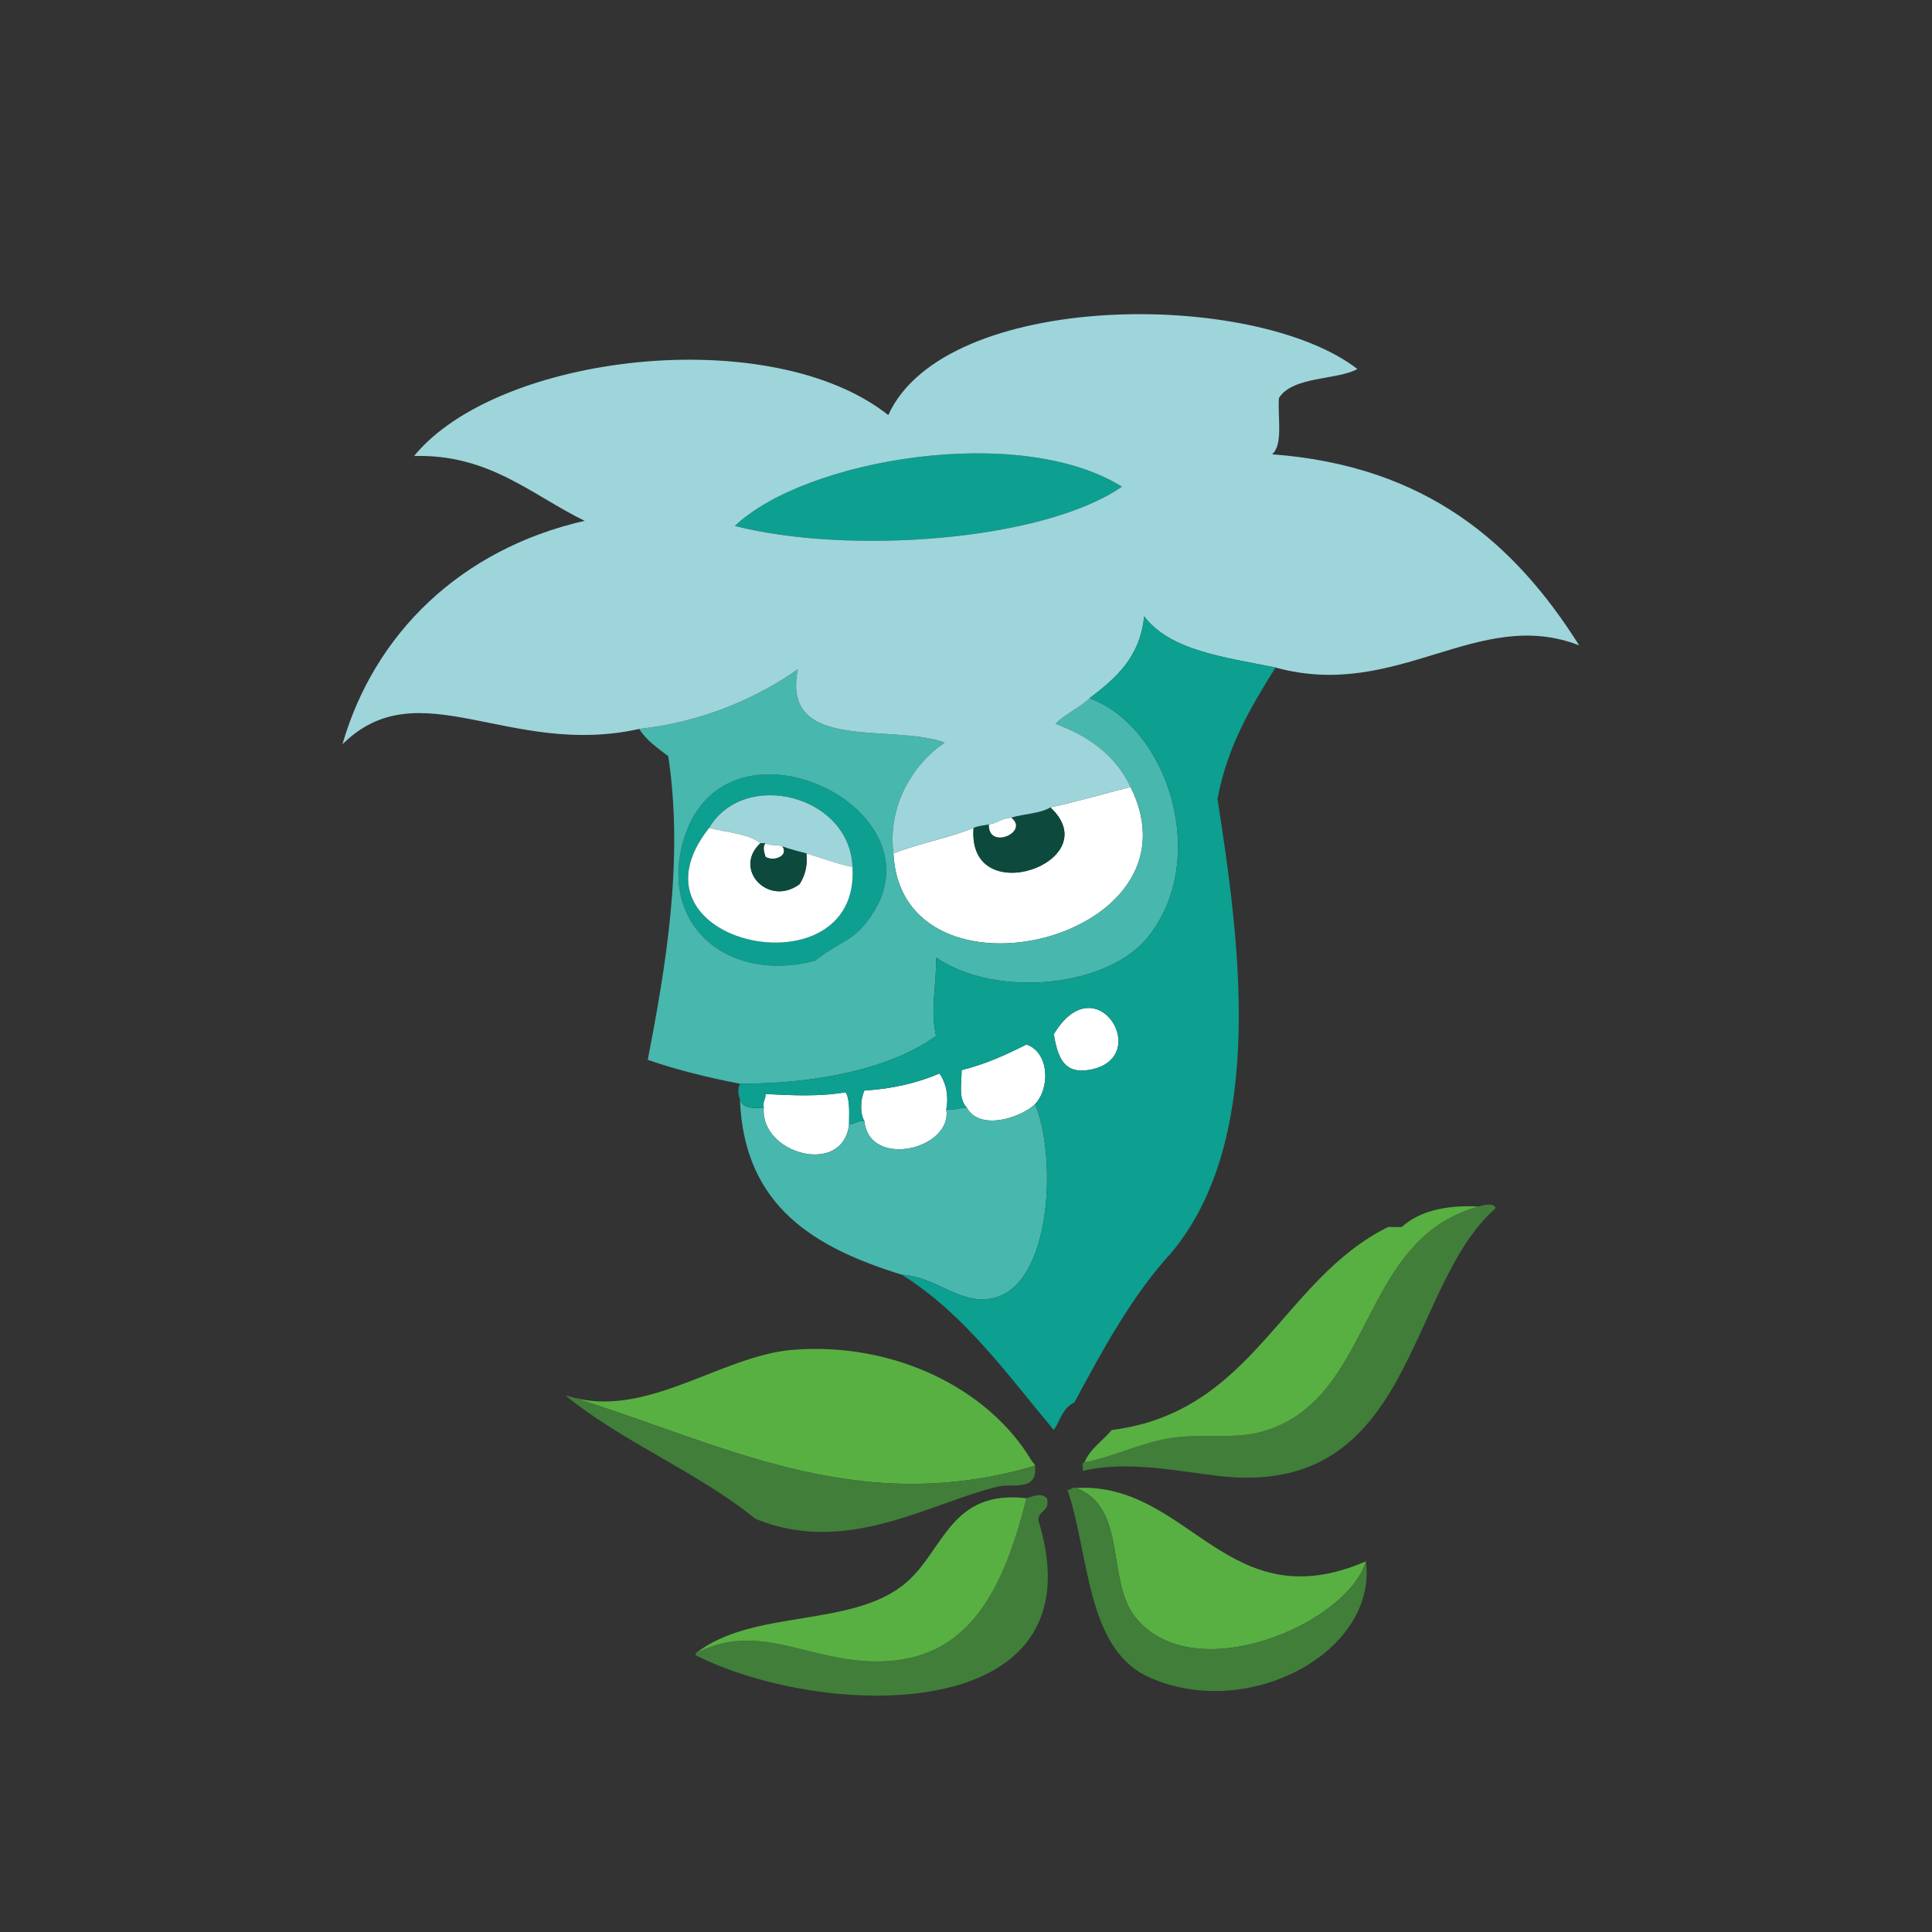 <?xml version="1.0" encoding="UTF-8"?>
<svg width="171px" height="171px" viewBox="0 0 171 171" version="1.1" xmlns="http://www.w3.org/2000/svg" xmlns:xlink="http://www.w3.org/1999/xlink">
    <rect x="0" y="0" width="171" height="171" fill="#333333" stroke="none"/>
    <!-- Generator: Sketch 43.1 (39012) - http://www.bohemiancoding.com/sketch -->
    <title>horce_oddily</title>
    <desc>Created with Sketch.</desc>
    <defs></defs>
    <g id="Page-1" stroke="none" stroke-width="1" fill="none" fill-rule="evenodd">
        <g id="horce_oddily">
            <g id="Vrstva_6" transform="translate(23, 8)">
                <g id="Group" transform="translate(7, 19)">
                    <path d="M69.307,16.078 C62.246,20.928 45.07,22.111 35.036,19.551 C41.313,13.598 60.283,10.43 69.307,16.078 Z" id="Shape" fill="#0D9F90"></path>
                    <path d="M42.131,58.049 C34.218,60.055 28.318,54.721 30.506,47.33 C34.223,34.775 55.008,45.088 46.36,55.031 C45.191,56.371 43.744,56.693 42.131,58.049 Z M32.771,46.273 C24.566,56.597 46.176,61.152 45.454,49.746 C45.236,43.387 35.891,41.023 32.771,46.273 Z" id="Shape" fill="#0D9F90"></path>
                    <path d="M70.062,42.65 C76.858,56.271 49.78,62.683 49.077,48.537 C51.307,47.646 53.958,47.18 56.173,46.273 C55.568,53.722 68.138,49.277 62.968,44.462 C65.404,43.932 67.698,43.256 70.062,42.65 Z" id="Shape" fill="#FFFFFF"></path>
                    <path d="M45.453,49.746 C44.008,49.43 42.734,48.941 41.377,48.537 C40.648,48.359 39.934,48.168 39.263,47.933 C38.889,47.704 38.093,47.896 37.753,47.632 L37.3,47.632 C36.213,46.755 34.305,46.7 32.771,46.273 C35.891,41.023 45.236,43.387 45.453,49.746 Z" id="Shape" fill="#9DD5DB"></path>
                    <path d="M62.967,44.463 C68.137,49.277 55.567,53.723 56.172,46.274 C56.547,46.096 57.061,46.055 57.53,45.971 C57.443,48.27 61.158,46.631 59.493,45.367 C60.615,45.029 62.057,45.012 62.967,44.463 Z" id="Shape" fill="#0D4A3D"></path>
                    <path d="M59.493,45.367 C61.158,46.631 57.443,48.269 57.53,45.971 C58.267,45.852 58.682,45.41 59.493,45.367 Z" id="Shape" fill="#FFFFFF"></path>
                    <path d="M32.771,46.273 C34.305,46.701 36.213,46.755 37.3,47.632 C34.848,49.905 37.988,53.308 40.773,51.255 C41.193,50.567 41.499,49.767 41.377,48.536 C42.734,48.94 44.008,49.429 45.453,49.745 C46.176,61.152 24.565,56.598 32.771,46.273 Z" id="Shape" fill="#FFFFFF"></path>
                    <path d="M37.753,47.633 C38.093,47.897 38.889,47.705 39.263,47.934 C39.824,48.758 38.492,49.291 37.753,48.84 C37.656,48.494 37.453,47.93 37.753,47.633 Z" id="Shape" fill="#FFFFFF"></path>
                    <path d="M63.268,64.541 C67.084,58.16 72.229,66.836 66.288,67.713 C64.058,68.041 63.602,66.416 63.268,64.541 Z" id="Shape" fill="#FFFFFF"></path>
                    <path d="M61.607,70.732 C60.38,71.914 56.726,73.144 55.568,71.033 C54.82,70.217 55.099,69.076 55.115,67.713 C57.256,67.186 59.076,66.34 60.851,65.447 C62.851,66.127 62.989,69.27 61.607,70.732 Z" id="Shape" fill="#FFFFFF"></path>
                    <path d="M53.756,71.186 C54.329,74.727 46.945,76.475 46.51,72.241 C46.092,71.514 46.156,70.264 46.51,69.524 C49.073,69.368 51.247,68.827 53.153,68.014 C53.792,68.916 53.971,70.141 53.756,71.186 Z" id="Shape" fill="#FFFFFF"></path>
                    <path d="M45.15,72.543 C44.584,77.172 37.24,75.106 37.601,71.033 C37.485,70.465 37.786,70.312 37.752,69.826 C40.152,69.963 42.633,70.066 44.848,69.674 C45.246,70.334 45.152,71.484 45.15,72.543 Z" id="Shape" fill="#FFFFFF"></path>
                    <path d="M65.984,102.436 C68.349,101.993 70.773,100.795 73.382,100.323 C76.14,99.825 79.15,100.428 81.687,99.719 C91.726,96.916 90.126,82.723 100.861,79.789 C101.22,79.684 102.261,79.391 102.371,79.941 C94.386,86.962 95.234,105.617 77.912,103.644 C74.446,103.248 69.73,102.234 65.834,103.191 C65.918,102.973 65.658,102.412 65.984,102.436 Z" id="Shape" fill="#407E3A"></path>
                    <path d="M100.861,79.789 C90.127,82.723 91.726,96.916 81.687,99.719 C79.15,100.428 76.14,99.824 73.382,100.323 C70.773,100.796 68.349,101.993 65.984,102.436 C66.5,101.19 67.605,100.536 68.401,99.569 C80.961,97.987 83.402,86.288 92.859,81.602 L94.066,81.602 C95.576,80.244 97.837,79.635 100.861,79.789 Z" id="Shape" fill="#58B042"></path>
                    <path d="M61.607,102.738 C45.566,107.443 33.705,100.65 20.239,96.549 C27.048,98.744 33.75,92.992 40.168,92.473 C49.068,91.752 57.506,95.873 61.305,102.286 C61.391,102.43 61.576,102.535 61.607,102.738 Z" id="Shape" fill="#58B042"></path>
                    <path d="M20.239,96.549 C33.705,100.651 45.566,107.444 61.607,102.738 C61.89,105.051 59.531,104.299 58.436,104.551 C52.466,105.922 44.955,110.805 36.846,107.418 C31.762,103.293 25.174,100.672 20.088,96.549 C20.139,96.549 20.189,96.549 20.239,96.549 Z" id="Shape" fill="#407E3A"></path>
                    <path d="M65.23,104.701 C75.251,104.123 78.582,116.521 90.896,111.193 C89.246,116.756 75.659,122.545 70.515,116.175 C67.867,112.898 69.826,106.406 65.23,104.701 Z" id="Shape" fill="#58B042"></path>
                    <path d="M65.23,104.701 C69.826,106.406 67.867,112.898 70.515,116.176 C75.659,122.545 89.245,116.756 90.896,111.194 C91.936,119.219 80.475,125.378 71.722,121.46 C66.097,118.944 66.451,110.614 64.475,104.853 C64.84,104.914 64.805,104.576 65.23,104.701 Z" id="Shape" fill="#407E3A"></path>
                    <path d="M31.563,119.346 C36.542,116.723 40.7,119.409 45.753,119.95 C55.466,120.991 58.698,114.054 60.851,105.608 C61.474,105.428 62.132,105.088 62.664,105.608 C62.963,106.813 61.891,106.645 61.908,107.571 C67.588,125.952 42.822,125.208 31.563,119.497 L31.563,119.346 Z" id="Shape" fill="#407E3A"></path>
                    <path d="M60.852,105.607 C58.7,114.052 55.467,120.99 45.754,119.949 C40.7,119.408 36.542,116.722 31.564,119.345 C36.677,115.316 45.571,117.156 50.285,113.005 C53.563,110.119 54.173,104.828 60.852,105.607 Z" id="Shape" fill="#58B042"></path>
                    <path d="M35.488,70.279 C35.667,71.056 36.544,71.134 37.601,71.033 C37.24,75.105 44.583,77.172 45.15,72.543 C45.666,72.506 45.876,72.162 46.509,72.24 C46.945,76.474 54.328,74.726 53.755,71.185 C54.511,71.287 54.924,71.044 55.568,71.033 C56.726,73.144 60.381,71.914 61.607,70.732 C63.535,75.166 63.192,87.002 57.681,87.943 C54.863,88.423 52.851,86.002 49.829,85.828 C42.23,83.465 35.847,79.885 35.488,70.279 Z" id="Shape" fill="#48B7AD"></path>
                    <path d="M39.263,47.934 C39.934,48.168 40.648,48.36 41.377,48.538 C41.498,49.768 41.192,50.569 40.773,51.257 C37.989,53.31 34.848,49.907 37.3,47.634 L37.753,47.634 C37.453,47.931 37.656,48.495 37.753,48.841 C38.492,49.291 39.823,48.758 39.263,47.934 Z" id="Shape" fill="#0D4A3D"></path>
                    <path d="M26.581,37.516 C32.31,36.907 37.202,34.653 40.621,32.233 C39.099,39.657 48.929,37.003 53.605,38.725 C50.82,40.627 48.546,44.282 49.076,48.538 C49.779,62.684 76.857,56.272 70.061,42.651 C68.753,39.881 66.399,38.161 63.418,37.065 C64.287,36.172 65.55,35.674 66.438,34.799 C73.424,37.379 77.034,48.985 71.722,55.785 C68.282,60.375 58.22,61.43 52.85,57.748 C52.911,60.223 52.305,62.318 52.85,64.693 C48.701,67.666 42.127,68.929 35.488,68.92 C32.621,68.365 29.877,67.688 27.335,66.807 C28.858,58.881 30.555,49.289 29.148,39.934 C28.216,39.203 27.209,38.549 26.581,37.516 Z M46.359,55.031 C55.007,45.088 34.222,34.775 30.505,47.33 C28.317,54.721 34.217,60.055 42.13,58.049 C43.744,56.693 45.191,56.371 46.359,55.031 Z" id="Shape" fill="#48B7AD"></path>
                    <path d="M49.076,48.537 C48.547,44.281 50.82,40.627 53.605,38.724 C48.928,37.001 39.098,39.656 40.621,32.232 C37.202,34.652 32.31,36.906 26.581,37.515 C15.071,40.093 7.069,32.189 0.31,38.876 C3.115,29.138 10.722,21.614 21.748,19.097 C17.076,16.831 13.312,13.173 6.65,13.361 C14.042,4.316 38.189,1.48 48.622,9.738 C53.615,-1.291 80.932,-1.442 90.141,5.66 C88.403,6.65 84.426,6.275 83.197,8.226 C83.073,9.966 83.592,12.347 82.592,13.21 C96.269,14.228 104.086,21.106 109.769,30.118 C100.793,26.63 93.704,35.054 82.895,32.081 C78.419,31.171 73.594,30.612 71.27,27.552 C70.904,31.212 68.723,33.056 66.439,34.798 C65.551,35.673 64.289,36.171 63.419,37.064 C66.399,38.16 68.754,39.88 70.062,42.65 C67.699,43.255 65.405,43.931 62.967,44.463 C62.057,45.012 60.615,45.029 59.493,45.367 C58.681,45.41 58.266,45.851 57.53,45.971 C57.06,46.055 56.547,46.096 56.172,46.274 C53.957,47.18 51.307,47.646 49.076,48.537 Z M35.035,19.551 C45.069,22.112 62.246,20.928 69.306,16.078 C60.283,10.43 41.313,13.598 35.035,19.551 Z" id="Shape" fill="#9DD5DB"></path>
                    <path d="M35.488,70.279 C35.301,69.851 35.301,69.345 35.488,68.92 C42.128,68.93 48.701,67.666 52.85,64.693 C52.305,62.318 52.911,60.222 52.85,57.748 C58.22,61.43 68.282,60.375 71.722,55.785 C77.034,48.984 73.424,37.379 66.438,34.799 C68.722,33.057 70.903,31.213 71.269,27.553 C73.593,30.614 78.418,31.172 82.894,32.082 C80.752,35.525 78.642,39.002 77.761,43.707 C79.603,55.666 82.254,73.6 73.685,83.867 C70.194,87.672 67.631,92.408 65.08,97.152 C64.07,97.552 63.851,98.742 63.267,99.568 C59.137,94.64 55.395,89.322 49.829,85.828 C52.85,86.002 54.862,88.424 57.681,87.943 C63.192,87.002 63.535,75.166 61.607,70.732 C62.989,69.269 62.85,66.127 60.851,65.447 C59.076,66.34 57.255,67.185 55.115,67.713 C55.099,69.076 54.82,70.217 55.568,71.033 C54.924,71.045 54.511,71.287 53.755,71.185 C53.97,70.14 53.791,68.915 53.151,68.013 C51.246,68.826 49.071,69.367 46.508,69.523 C46.154,70.263 46.09,71.513 46.508,72.24 C45.874,72.162 45.664,72.506 45.149,72.543 C45.151,71.484 45.245,70.334 44.847,69.674 C42.632,70.067 40.152,69.963 37.751,69.826 C37.784,70.312 37.483,70.465 37.6,71.033 C36.544,71.135 35.667,71.057 35.488,70.279 Z M66.287,67.713 C72.228,66.836 67.084,58.16 63.267,64.541 C63.602,66.416 64.058,68.041 66.287,67.713 Z" id="Shape" fill="#0D9F90"></path>
                </g>
            </g>
        </g>
    </g>
</svg>
